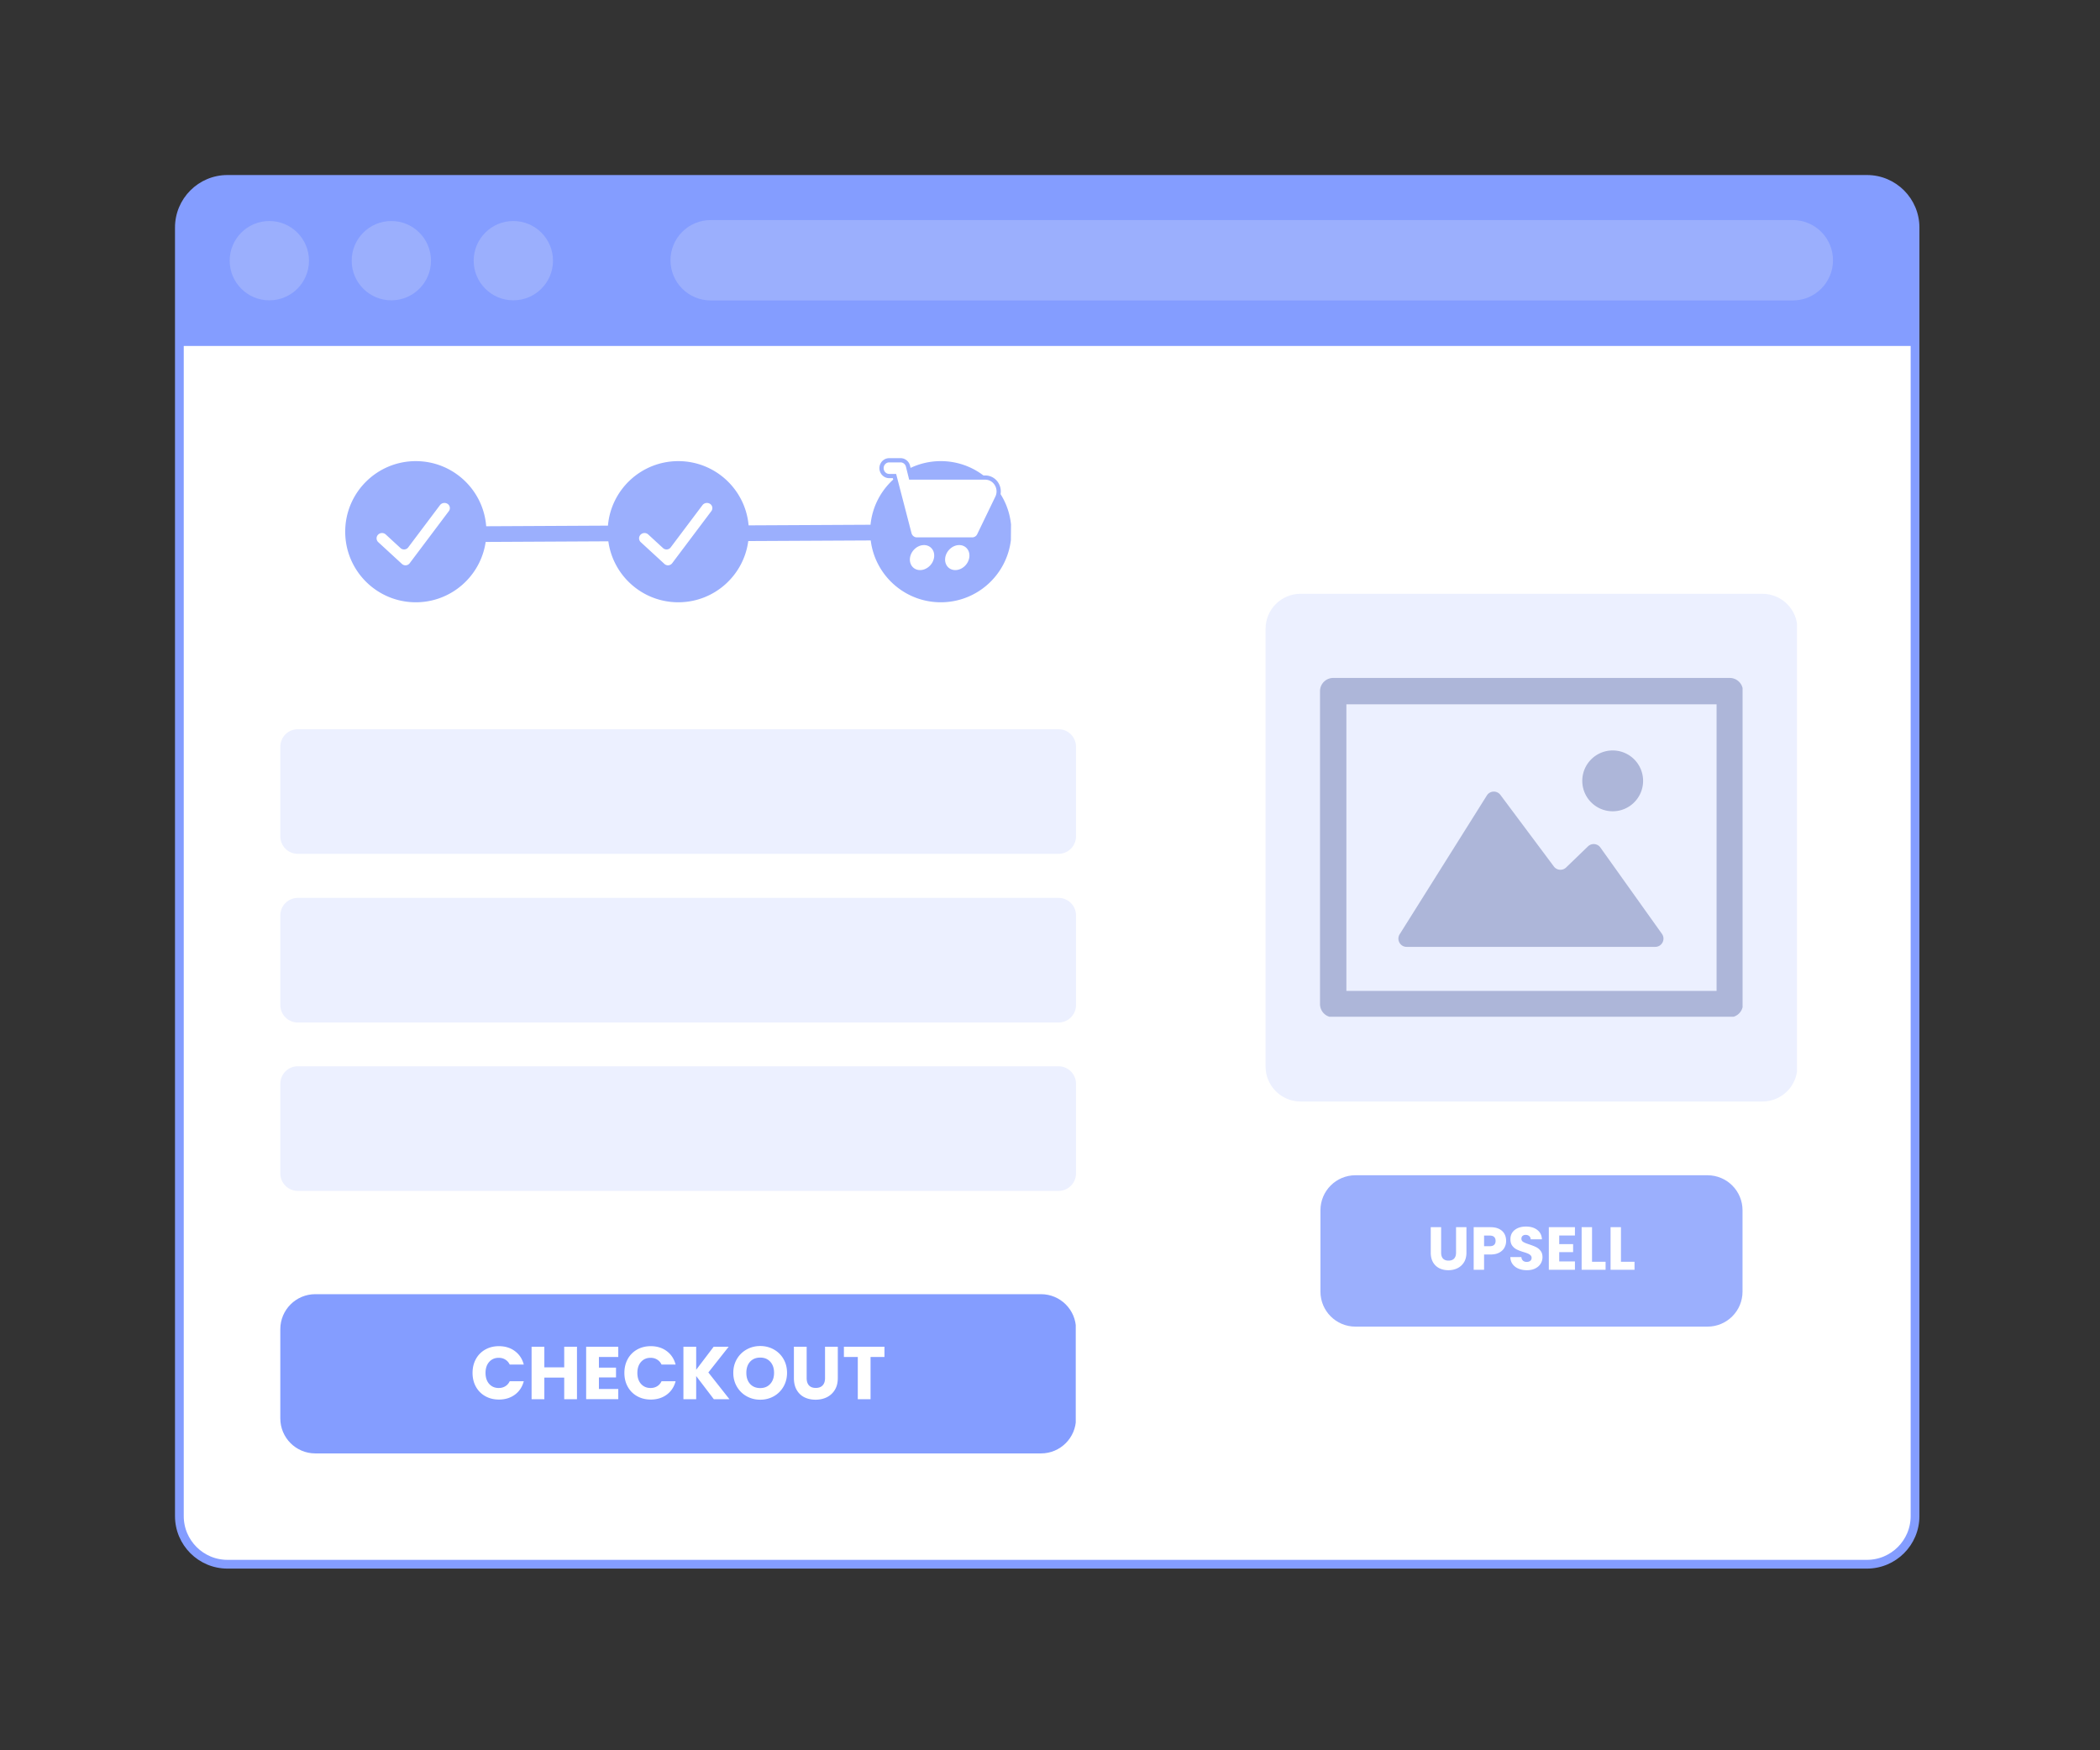 <svg xmlns="http://www.w3.org/2000/svg" width="1200" viewBox="0 0 900 750" height="1000" version="1.0"><rect x="0" y="0" width="900" height="750" fill="#333333" stroke="none"/><defs><clipPath id="a"><path d="M75.621 75.621h746.36v596.215H75.62zm0 0"/></clipPath><clipPath id="b"><path d="M75 97.5v552.148c0 12.426 10.074 22.5 22.5 22.5h702.605c12.426 0 22.5-10.074 22.5-22.5V97.5c0-12.426-10.074-22.5-22.5-22.5H97.5C85.074 75 75 85.074 75 97.5zm0 0"/></clipPath><clipPath id="c"><path d="M98.246 75.746h701.11c12.425 0 22.5 10.074 22.5 22.5v550.656c0 12.426-10.075 22.5-22.5 22.5H98.245c-12.426 0-22.5-10.074-22.5-22.5V98.246c0-12.426 10.074-22.5 22.5-22.5zm0 0"/></clipPath><clipPath id="d"><path d="M75.621 75.621h746.36v73.2H75.62zm0 0"/></clipPath><clipPath id="e"><path d="M75 97.5v552.148c0 12.426 10.074 22.5 22.5 22.5h702.605c12.426 0 22.5-10.074 22.5-22.5V97.5c0-12.426-10.074-22.5-22.5-22.5H97.5C85.074 75 75 85.074 75 97.5zm0 0"/></clipPath><clipPath id="f"><path d="M98.246 75.746h701.11c12.425 0 22.5 10.074 22.5 22.5v550.656c0 12.426-10.075 22.5-22.5 22.5H98.245c-12.426 0-22.5-10.074-22.5-22.5V98.246c0-12.426 10.074-22.5 22.5-22.5zm0 0"/></clipPath><clipPath id="g"><path d="M98 94h35v35H98zm0 0"/></clipPath><clipPath id="h"><path d="M75 97.5v552.148c0 12.426 10.074 22.5 22.5 22.5h702.605c12.426 0 22.5-10.074 22.5-22.5V97.5c0-12.426-10.074-22.5-22.5-22.5H97.5C85.074 75 75 85.074 75 97.5zm0 0"/></clipPath><clipPath id="i"><path d="M98.246 75.746h701.11c12.425 0 22.5 10.074 22.5 22.5v550.656c0 12.426-10.075 22.5-22.5 22.5H98.245c-12.426 0-22.5-10.074-22.5-22.5V98.246c0-12.426 10.074-22.5 22.5-22.5zm0 0"/></clipPath><clipPath id="j"><path d="M150 94h35v35h-35zm0 0"/></clipPath><clipPath id="k"><path d="M75 97.5v552.148c0 12.426 10.074 22.5 22.5 22.5h702.605c12.426 0 22.5-10.074 22.5-22.5V97.5c0-12.426-10.074-22.5-22.5-22.5H97.5C85.074 75 75 85.074 75 97.5zm0 0"/></clipPath><clipPath id="l"><path d="M98.246 75.746h701.11c12.425 0 22.5 10.074 22.5 22.5v550.656c0 12.426-10.075 22.5-22.5 22.5H98.245c-12.426 0-22.5-10.074-22.5-22.5V98.246c0-12.426 10.074-22.5 22.5-22.5zm0 0"/></clipPath><clipPath id="m"><path d="M203 94h34v35h-34zm0 0"/></clipPath><clipPath id="n"><path d="M75 97.5v552.148c0 12.426 10.074 22.5 22.5 22.5h702.605c12.426 0 22.5-10.074 22.5-22.5V97.5c0-12.426-10.074-22.5-22.5-22.5H97.5C85.074 75 75 85.074 75 97.5zm0 0"/></clipPath><clipPath id="o"><path d="M98.246 75.746h701.11c12.425 0 22.5 10.074 22.5 22.5v550.656c0 12.426-10.075 22.5-22.5 22.5H98.245c-12.426 0-22.5-10.074-22.5-22.5V98.246c0-12.426 10.074-22.5 22.5-22.5zm0 0"/></clipPath><clipPath id="p"><path d="M75 75h747.605v597.46H75zm0 0"/></clipPath><clipPath id="q"><path d="M75 97.5v552.148c0 12.426 10.074 22.5 22.5 22.5h702.605c12.426 0 22.5-10.074 22.5-22.5V97.5c0-12.426-10.074-22.5-22.5-22.5H97.5C85.074 75 75 85.074 75 97.5zm0 0"/></clipPath><clipPath id="r"><path d="M75 97.5v552.148c0 12.426 10.074 22.5 22.5 22.5h702.605c12.426 0 22.5-10.074 22.5-22.5V97.5c0-12.426-10.074-22.5-22.5-22.5H97.5C85.074 75 75 85.074 75 97.5zm0 0"/></clipPath><clipPath id="s"><path d="M287.348 94.293h498.257v34.457H287.348zm0 0"/></clipPath><clipPath id="t"><path d="M304.578 94.293h463.766a17.231 17.231 0 0 1 17.23 17.227 17.231 17.231 0 0 1-17.23 17.23H304.578a17.231 17.231 0 0 1-17.23-17.23 17.23 17.23 0 0 1 17.23-17.227zm0 0"/></clipPath><clipPath id="u"><path d="M147.703 196.29h285.75v61.5h-285.75zm0 0"/></clipPath><clipPath id="v"><path d="M120.133 312.469h341.074v53.402H120.133zm0 0"/></clipPath><clipPath id="w"><path d="M127.633 312.469h326.015a7.497 7.497 0 0 1 7.5 7.5v38.402a7.497 7.497 0 0 1-7.5 7.5H127.633a7.497 7.497 0 0 1-7.5-7.5V319.97a7.497 7.497 0 0 1 7.5-7.5zm0 0"/></clipPath><clipPath id="x"><path d="M120.133 384.75h341.074v53.402H120.133zm0 0"/></clipPath><clipPath id="y"><path d="M127.633 384.75h326.015a7.497 7.497 0 0 1 7.5 7.5v38.402a7.497 7.497 0 0 1-7.5 7.5H127.633a7.497 7.497 0 0 1-7.5-7.5V392.25a7.497 7.497 0 0 1 7.5-7.5zm0 0"/></clipPath><clipPath id="z"><path d="M120.133 456.902h341.074v53.407H120.133zm0 0"/></clipPath><clipPath id="A"><path d="M127.633 456.902h326.015a7.501 7.501 0 0 1 7.5 7.5v38.407a7.501 7.501 0 0 1-7.5 7.5H127.633a7.501 7.501 0 0 1-7.5-7.5v-38.407a7.501 7.501 0 0 1 7.5-7.5zm0 0"/></clipPath><clipPath id="B"><path d="M120.133 554.559H461.3v68.234H120.133zm0 0"/></clipPath><clipPath id="C"><path d="M135.133 554.559h311.015c8.286 0 15 6.714 15 15v38.234c0 8.281-6.714 15-15 15H135.133c-8.285 0-15-6.719-15-15v-38.234c0-8.286 6.715-15 15-15zm0 0"/></clipPath><clipPath id="D"><path d="M542.387 254.441h228.605V472H542.387zm0 0"/></clipPath><clipPath id="E"><path d="M557.387 254.441h197.93a14.999 14.999 0 0 1 15 15V457a14.999 14.999 0 0 1-15 15h-197.93a14.999 14.999 0 0 1-15-15V269.441a14.999 14.999 0 0 1 15-15zm0 0"/></clipPath><clipPath id="F"><path d="M565.723 290.492h181.093v145.172H565.723zm0 0"/></clipPath><clipPath id="G"><path d="M565.906 503.602h180.899v64.859H565.906zm0 0"/></clipPath><clipPath id="H"><path d="M580.906 503.602h150.89c8.286 0 15 6.714 15 15v34.859c0 8.285-6.714 15-15 15h-150.89c-8.285 0-15-6.715-15-15V518.6c0-8.285 6.715-15 15-15zm0 0"/></clipPath></defs><g clip-path="url(#a)"><g clip-path="url(#b)"><g clip-path="url(#c)"><path fill="#fff" d="M804.578 672.074H93.031c-9.957 0-18.031-8.07-18.031-18.035V93.195c0-9.965 8.074-18.039 18.031-18.039h711.547c9.953 0 18.031 8.074 18.031 18.04v560.843c0 9.965-8.078 18.035-18.03 18.035"/></g></g></g><g clip-path="url(#d)"><g clip-path="url(#e)"><g clip-path="url(#f)"><path fill="#849dff" d="M822.61 148.25H75V93.195c0-9.965 8.074-18.039 18.031-18.039h711.547c9.953 0 18.031 8.074 18.031 18.04v55.054"/></g></g></g><g clip-path="url(#g)"><g clip-path="url(#h)"><g clip-path="url(#i)"><path fill="#9baffd" d="M132.422 111.707c0 9.379-7.61 16.988-16.996 16.988-9.387 0-16.992-7.61-16.992-16.988 0-9.39 7.605-17 16.992-17 9.386 0 16.996 7.61 16.996 17"/></g></g></g><g clip-path="url(#j)"><g clip-path="url(#k)"><g clip-path="url(#l)"><path fill="#9baffd" d="M184.707 111.707c0 9.379-7.61 16.988-16.996 16.988-9.387 0-16.988-7.61-16.988-16.988 0-9.39 7.601-17 16.988-17s16.996 7.61 16.996 17"/></g></g></g><g clip-path="url(#m)"><g clip-path="url(#n)"><g clip-path="url(#o)"><path fill="#9baffd" d="M236.996 111.707c0 9.379-7.61 16.988-16.996 16.988-9.387 0-16.992-7.61-16.992-16.988 0-9.39 7.605-17 16.992-17s16.996 7.61 16.996 17"/></g></g></g><g clip-path="url(#p)"><g clip-path="url(#q)"><g clip-path="url(#r)"><path fill="none" d="M75 97.5v552.148c0 12.426 10.074 22.5 22.5 22.5h702.605c12.426 0 22.5-10.074 22.5-22.5V97.5c0-12.426-10.074-22.5-22.5-22.5H97.5C85.074 75 75 85.074 75 97.5zm0 0" stroke="#849dff" stroke-width="7.5"/></g></g></g><g clip-path="url(#s)"><g clip-path="url(#t)"><path fill="#9baffd" d="M287.348 94.293h498.257v34.457H287.348zm0 0"/></g></g><g clip-path="url(#u)"><path fill="#9baffd" d="m382.805 205.492-.157-.601h-1.554c-2.336 0-4.203-1.934-4.203-4.286 0-2.355 1.867-4.285 4.203-4.285h4.746c1.953-.054 3.676 1.274 4.176 3.207l.238.965a30.15 30.15 0 0 1 12.941-2.898 30.109 30.109 0 0 1 18.278 6.14h.914a6.55 6.55 0 0 1 5.597 3.375 6.902 6.902 0 0 1 .825 4.621 30.026 30.026 0 0 1 4.484 13.016l-.059 6.719c-1.796 14.992-14.558 26.613-30.039 26.613-15.441 0-28.18-11.562-30.023-26.5l-52.485.266c-1.96 14.808-14.64 26.234-29.988 26.234-15.308 0-27.965-11.371-29.976-26.125l-52.582.27c-2.125 14.62-14.72 25.855-29.938 25.855-16.707 0-30.254-13.539-30.254-30.242 0-16.703 13.547-30.242 30.254-30.242 15.922 0 28.973 12.293 30.164 27.906l52.188-.266c1.32-15.484 14.312-27.64 30.144-27.64 15.793 0 28.762 12.097 30.133 27.527l52.254-.266c.75-7.648 4.348-14.46 9.719-19.363zm-194.27 10.996-13.578 18.055a2.235 2.235 0 0 1-3.309.305l-6.324-5.82a2.368 2.368 0 0 0-3.293.09 2.223 2.223 0 0 0 .035 3.148c.016.015.032.03.047.047l10.153 9.335c.91.84 2.328.782 3.168-.132.046-.055.097-.11.14-.168l16.79-22.332a2.157 2.157 0 0 0-.427-3.024l-.109-.074a2.437 2.437 0 0 0-3.293.57zm112.496 0-13.578 18.055a2.235 2.235 0 0 1-3.308.305l-6.325-5.82a2.368 2.368 0 0 0-3.293.09c-.859.878-.843 2.288.036 3.148l.046.047 10.153 9.335a2.238 2.238 0 0 0 3.308-.3l16.793-22.332a2.161 2.161 0 0 0-.43-3.024c-.035-.023-.07-.05-.109-.074a2.437 2.437 0 0 0-3.293.57zm117.77 12.418 7.828-16.215a5.09 5.09 0 0 0-.215-4.671c-.84-1.504-2.379-2.442-4.059-2.473h-32.714l-1.387-5.586c-.285-1.11-1.277-1.867-2.387-1.828h-4.773c-1.32 0-2.387 1.105-2.387 2.472 0 1.364 1.066 2.473 2.387 2.473h2.96l6.587 25.36c.289 1.109 1.277 1.867 2.386 1.828h23.649a2.383 2.383 0 0 0 2.125-1.36zm-27.613 14.102c1.863 1.914 5.156 1.64 7.347-.613 2.195-2.254 2.461-5.633.598-7.551-1.863-1.914-5.156-1.64-7.348.613-2.195 2.254-2.46 5.633-.598 7.55zm15.097 0c1.863 1.914 5.152 1.64 7.348-.613 2.195-2.254 2.46-5.633.597-7.551-1.867-1.914-5.156-1.64-7.351.613-2.192 2.254-2.461 5.633-.594 7.55zm0 0"/></g><g clip-path="url(#v)"><g clip-path="url(#w)"><path fill="#ecf0ff" d="M120.133 312.469h341.074v53.402H120.133zm0 0"/></g></g><g clip-path="url(#x)"><g clip-path="url(#y)"><path fill="#ecf0ff" d="M120.133 384.75h341.074v53.402H120.133zm0 0"/></g></g><g clip-path="url(#z)"><g clip-path="url(#A)"><path fill="#ecf0ff" d="M120.133 456.902h341.074v53.407H120.133zm0 0"/></g></g><g clip-path="url(#B)"><g clip-path="url(#C)"><path fill="#849dff" d="M120.133 554.559h340.902v68.234H120.133zm0 0"/></g></g><path d="M202.522 588.291c0-2.218.477-4.195 1.438-5.937a10.249 10.249 0 0 1 4.015-4.063c1.72-.968 3.664-1.453 5.844-1.453 2.664 0 4.945.703 6.844 2.11 1.894 1.406 3.164 3.328 3.812 5.765h-6.03c-.45-.937-1.087-1.648-1.907-2.14-.813-.5-1.746-.75-2.797-.75-1.68 0-3.043.59-4.094 1.765-1.043 1.18-1.562 2.746-1.562 4.703 0 1.97.52 3.543 1.562 4.72 1.051 1.167 2.414 1.75 4.094 1.75 1.05 0 1.984-.243 2.797-.735.82-.488 1.457-1.207 1.906-2.156h6.031c-.648 2.437-1.918 4.355-3.812 5.75-1.899 1.398-4.18 2.093-6.844 2.093-2.18 0-4.125-.484-5.844-1.453a10.26 10.26 0 0 1-4.015-4.047c-.961-1.726-1.438-3.703-1.438-5.922zM247.275 577.088v22.47h-5.469v-9.25h-8.515v9.25h-5.469v-22.47h5.469v8.813h8.515v-8.813zM256.677 581.479v4.547h7.328v4.219h-7.328v4.921h8.297v4.391h-13.766v-22.469h13.766v4.39zM267.594 588.291c0-2.218.477-4.195 1.438-5.937a10.249 10.249 0 0 1 4.015-4.063c1.72-.968 3.664-1.453 5.844-1.453 2.664 0 4.945.703 6.844 2.11 1.894 1.406 3.164 3.328 3.812 5.765h-6.03c-.45-.937-1.087-1.648-1.907-2.14-.813-.5-1.746-.75-2.797-.75-1.68 0-3.043.59-4.094 1.765-1.043 1.18-1.562 2.746-1.562 4.703 0 1.97.52 3.543 1.562 4.72 1.051 1.167 2.414 1.75 4.094 1.75 1.05 0 1.984-.243 2.797-.735.82-.488 1.457-1.207 1.906-2.156h6.031c-.648 2.437-1.918 4.355-3.812 5.75-1.899 1.398-4.18 2.093-6.844 2.093-2.18 0-4.125-.484-5.844-1.453a10.26 10.26 0 0 1-4.015-4.047c-.961-1.726-1.438-3.703-1.438-5.922zM305.925 599.557l-7.562-9.922v9.922h-5.469v-22.469h5.469v9.86l7.484-9.86h6.438l-8.703 11.016 9.03 11.453zM325.818 599.776c-2.118 0-4.055-.488-5.813-1.469-1.762-.976-3.156-2.348-4.187-4.11-1.032-1.757-1.547-3.738-1.547-5.937 0-2.195.515-4.172 1.547-5.922a10.974 10.974 0 0 1 4.187-4.093c1.758-.977 3.695-1.47 5.813-1.47 2.113 0 4.05.493 5.812 1.47a10.785 10.785 0 0 1 4.156 4.093c1.008 1.75 1.516 3.727 1.516 5.922 0 2.2-.512 4.18-1.531 5.938-1.024 1.761-2.406 3.133-4.156 4.11-1.75.98-3.684 1.468-5.797 1.468zm0-4.985c1.789 0 3.222-.597 4.297-1.796 1.082-1.196 1.625-2.774 1.625-4.735 0-1.976-.543-3.562-1.625-4.75-1.075-1.187-2.508-1.781-4.297-1.781-1.813 0-3.262.59-4.344 1.766-1.074 1.18-1.61 2.765-1.61 4.765 0 1.992.536 3.578 1.61 4.766 1.082 1.18 2.531 1.765 4.344 1.765zM345.713 577.088v13.438c0 1.344.329 2.383.985 3.11.664.73 1.64 1.093 2.922 1.093 1.28 0 2.258-.363 2.937-1.094.688-.726 1.031-1.765 1.031-3.11v-13.437h5.47v13.407c0 2.011-.43 3.71-1.282 5.093-.856 1.387-2 2.434-3.438 3.14-1.437.7-3.043 1.048-4.812 1.048-1.773 0-3.36-.344-4.766-1.031-1.398-.696-2.5-1.743-3.312-3.141-.805-1.395-1.203-3.098-1.203-5.11v-13.406zM379.05 577.088v4.39h-5.954v18.08h-5.469v-18.08h-5.953v-4.39zm0 0" fill="#fff"/><g clip-path="url(#D)"><g clip-path="url(#E)"><path fill="#ecf0ff" d="M542.387 254.441H770.14V472H542.387zm0 0"/></g></g><g clip-path="url(#F)"><path fill="#adb6d9" d="M741.328 290.504H571.371a5.647 5.647 0 0 0-5.648 5.652v134.106a5.647 5.647 0 0 0 5.648 5.652h169.957a5.65 5.65 0 0 0 5.652-5.652V296.156a5.65 5.65 0 0 0-5.652-5.652zm-5.648 134.11H577.02v-122.81h158.66zm0 0"/></g><path fill="#adb6d9" d="M602.844 405.734H709.39c2.867 0 4.535-3.238 2.87-5.57l-26.378-37a3.52 3.52 0 0 0-5.317-.492l-9.363 9.035a3.524 3.524 0 0 1-5.27-.426l-22.898-30.66c-1.484-1.984-4.492-1.863-5.808.234l-37.368 59.48c-1.472 2.349.215 5.4 2.985 5.4zM691.152 347.633c7.2 0 13.032-5.836 13.032-13.035 0-7.196-5.832-13.028-13.032-13.028-7.195 0-13.03 5.832-13.03 13.028 0 7.199 5.835 13.035 13.03 13.035zm0 0"/><g clip-path="url(#G)"><g clip-path="url(#H)"><path fill="#9baffd" d="M565.906 503.602h180.899v64.859H565.906zm0 0"/></g></g><path d="M617.63 525.85v10.923c0 1.094.265 1.937.796 2.531.54.586 1.332.875 2.375.875 1.04 0 1.836-.289 2.391-.875.55-.594.828-1.437.828-2.531V525.85h4.453v10.89c0 1.637-.351 3.016-1.047 4.141a6.732 6.732 0 0 1-2.796 2.547c-1.168.574-2.47.86-3.907.86-1.437 0-2.726-.282-3.86-.844-1.136-.57-2.038-1.422-2.702-2.547-.656-1.133-.985-2.52-.985-4.156V525.85zM645.485 531.726a5.906 5.906 0 0 1-.734 2.906c-.48.875-1.227 1.586-2.234 2.125-1 .531-2.247.797-3.735.797h-2.75v6.547h-4.453v-18.25h7.203c1.457 0 2.688.25 3.688.75 1.008.5 1.765 1.195 2.265 2.078.5.887.75 1.902.75 3.047zm-7.047 2.281c.852 0 1.489-.195 1.907-.594.414-.394.625-.957.625-1.687 0-.727-.211-1.29-.625-1.688-.418-.394-1.055-.593-1.907-.593h-2.406v4.562zM654.408 544.288c-1.336 0-2.532-.218-3.594-.656-1.055-.437-1.899-1.078-2.531-1.922-.637-.851-.97-1.875-1-3.062h4.734c.062.668.289 1.183.687 1.547.407.355.93.53 1.579.53.656 0 1.171-.148 1.546-.452.383-.313.579-.735.579-1.266 0-.445-.153-.816-.454-1.11-.304-.3-.68-.546-1.125-.734-.437-.195-1.062-.414-1.875-.656-1.187-.363-2.156-.726-2.906-1.094a5.349 5.349 0 0 1-1.922-1.609c-.53-.707-.797-1.633-.797-2.781 0-1.696.614-3.024 1.844-3.985 1.239-.968 2.844-1.453 4.813-1.453 2.008 0 3.629.485 4.86 1.453 1.237.961 1.898 2.297 1.983 4.016h-4.812c-.031-.594-.25-1.055-.656-1.39-.399-.344-.907-.516-1.532-.516-.53 0-.964.148-1.296.437-.336.282-.5.696-.5 1.235 0 .586.273 1.043.828 1.375.562.336 1.43.687 2.61 1.062 1.175.399 2.132.778 2.874 1.14a5.423 5.423 0 0 1 1.906 1.595c.54.687.813 1.578.813 2.671a5.267 5.267 0 0 1-.797 2.844c-.531.844-1.305 1.524-2.313 2.031-1 .5-2.183.75-3.546.75zM668.237 529.413v3.688h5.953v3.437h-5.953v4h6.734v3.563h-11.188v-18.25h11.188v3.562zM682.298 540.663h5.813v3.438h-10.266v-18.25h4.453zM694.697 540.663h5.812v3.438h-10.265v-18.25h4.453zm0 0" fill="#fff"/></svg>